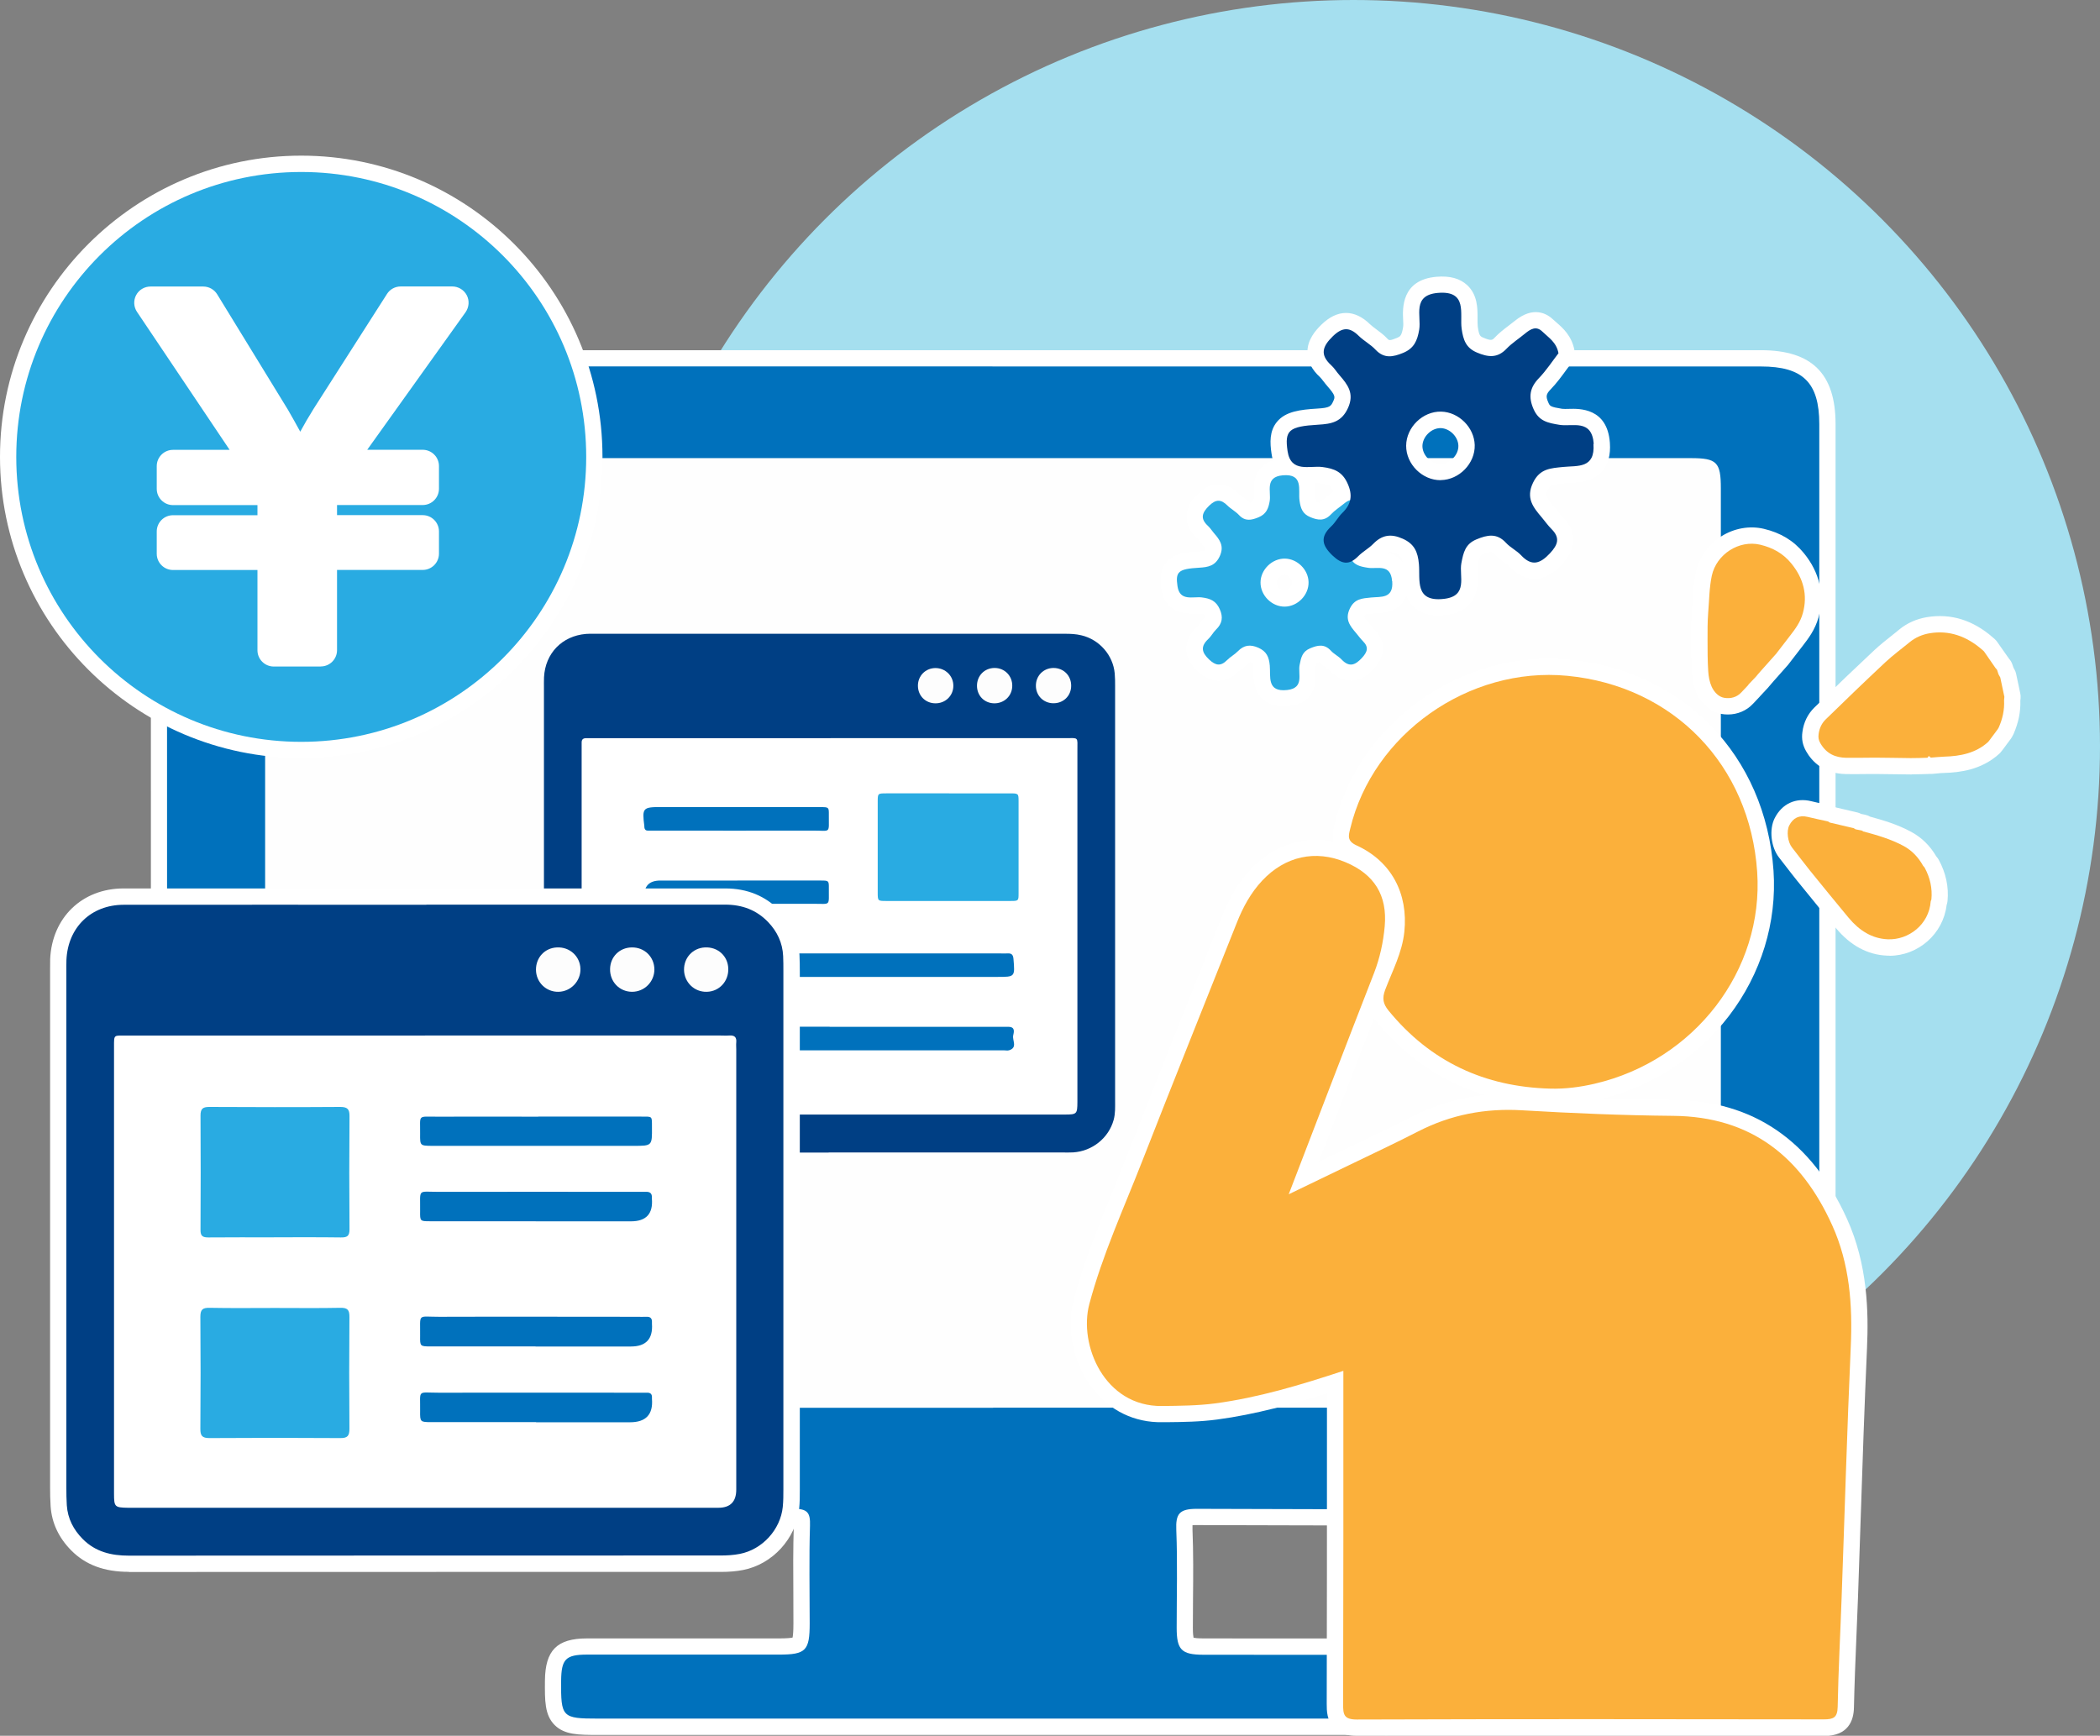 <?xml version="1.0" encoding="UTF-8"?> <svg xmlns="http://www.w3.org/2000/svg" id="_レイヤー_2" viewBox="0 0 276.27 228.39"><rect x="0" y="0" width="276.27" height="228.39" fill="#808080" stroke="none"/><defs><style>.cls-1{fill:#003f84;}.cls-1,.cls-2,.cls-3,.cls-4,.cls-5,.cls-6,.cls-7,.cls-8{stroke-width:0px;}.cls-2{fill:#fefefe;}.cls-3{fill:#0071bc;}.cls-4{fill:#a5dfef;}.cls-5{fill:#29abe2;}.cls-6{fill:#fff;}.cls-7{fill:#fdfdfd;}.cls-8{fill:#fbb03b;}</style></defs><g id="_コンテンツ"><circle class="cls-4" cx="178.06" cy="98.21" r="98.21"></circle><path class="cls-6" d="m130.58,48.22c33.7,0,67.39,0,101.09,0,5.52,0,7.67,2.12,7.67,7.58,0,45.12,0,90.23,0,135.35,0,5.23-2.19,7.44-7.37,7.44-24.84,0-49.69.04-74.53-.06-2.31,0-2.78.67-2.69,2.8.17,4.28.05,8.56.05,12.85,0,2.89.62,3.54,3.5,3.55,7.71.02,15.42,0,23.13,0,1.44,0,3.13-.17,3.5,1.64.42,2.05.94,4.25-.64,6.12-.8.95-1.98.64-3.03.64-18.99.01-37.98,0-56.97,0-15.21,0-30.41,0-45.62,0-4.73,0-4.89-.17-4.85-4.99.03-2.83.6-3.42,3.38-3.43,8.42,0,16.85,0,25.27,0,3.55,0,4.05-.51,4.05-4.11,0-4.28-.09-8.57.04-12.85.06-1.75-.35-2.23-2.18-2.23-24.99.07-49.97-.03-74.96.12-4.28.03-7.54-2.48-7.53-7.61.13-45.19.08-90.38.08-135.56,0-5.05,2.21-7.26,7.28-7.26,33.77,0,67.54,0,101.3,0Z"></path><path class="cls-6" d="m182.49,228.32c-.27,0-.51-.01-.71-.02-.17,0-.32-.01-.5-.02-15.72.01-31.45,0-47.17,0h-55.42c-2.57,0-4.42,0-5.73-1.31-1.31-1.32-1.29-3.21-1.27-5.84.04-3.99,1.58-5.54,5.52-5.55,5.01,0,10.02,0,15.03,0,3.41,0,6.83,0,10.24,0,1.06,0,1.56-.06,1.79-.11.05-.24.11-.76.11-1.86,0-1.25,0-2.51-.01-3.76-.02-2.99-.04-6.09.06-9.15,0,0,0-.01,0-.02,0,0-.02,0-.03,0-10.02.03-20.22.03-30.07.03-14.71,0-29.92,0-44.88.09-2.87.01-5.29-.89-7.03-2.63-1.74-1.74-2.66-4.2-2.65-7.13.1-34.72.09-70.01.08-104.15,0-10.47,0-20.94,0-31.41,0-6.24,3.17-9.4,9.43-9.4h126.57s75.82,0,75.82,0c6.69,0,9.81,3.09,9.81,9.72,0,45.12,0,90.23,0,135.35,0,6.45-3.11,9.58-9.51,9.58-5.31,0-10.63,0-15.94,0-19.2,0-39.06.01-58.6-.06-.24,0-.41,0-.55.02,0,.13,0,.32,0,.56.12,3.01.1,6.06.07,9.01-.01,1.31-.02,2.62-.02,3.92,0,.75.05,1.13.09,1.31.18.04.54.09,1.27.09,6.79.02,13.7.01,20.38,0h3.07c1.37-.02,4.58-.05,5.29,3.35l.03.16c.45,2.18,1.07,5.16-1.13,7.77-1.06,1.26-2.43,1.45-3.45,1.45Zm-1.21-4.33c.24,0,.49.01.74.03.22.01.54.03.71.01.75-.96.54-2.18.15-4.07l-.02-.07c-.28-.04-.76-.03-1.07-.03h-3.1c-6.68,0-13.59.02-20.39,0-4.05-.01-5.63-1.6-5.63-5.68,0-1.32,0-2.64.02-3.97.02-2.89.05-5.89-.07-8.8-.05-1.28.04-2.74,1.07-3.81,1.05-1.09,2.57-1.22,3.77-1.22,19.52.08,39.38.07,58.58.06,5.32,0,10.63,0,15.95,0,4,0,5.23-1.24,5.23-5.29,0-45.12,0-90.23,0-135.35,0-4.27-1.19-5.43-5.52-5.43h-124.47s-77.93,0-77.93,0c-3.89,0-5.14,1.24-5.14,5.12,0,10.47,0,20.94,0,31.41,0,34.14.02,69.44-.08,104.16,0,1.79.46,3.16,1.39,4.09,1.15,1.15,2.81,1.4,3.98,1.38,14.97-.09,30.19-.09,44.91-.09,9.85,0,20.04,0,30.06-.03,1.06,0,2.38.12,3.33,1.1.94.97,1.03,2.23.99,3.34-.09,2.98-.08,6.04-.06,8.99,0,1.26.02,2.53.01,3.79,0,4.79-1.45,6.25-6.19,6.25-3.41,0-6.83,0-10.24,0-5.01,0-10.02,0-15.03,0-.63,0-.97.04-1.16.07-.04.19-.08.56-.09,1.23,0,.83-.02,2.14.08,2.72.58.1,1.88.1,2.62.1h55.42c15.72,0,31.44,0,47.17,0h0Z"></path><path class="cls-3" d="m130.58,48.22c33.7,0,67.39,0,101.09,0,5.52,0,7.67,2.12,7.67,7.58,0,45.12,0,90.23,0,135.35,0,5.23-2.19,7.44-7.37,7.44-24.84,0-49.69.04-74.53-.06-2.31,0-2.78.67-2.69,2.8.17,4.28.05,8.56.05,12.85,0,2.89.62,3.54,3.5,3.55,7.71.02,15.42,0,23.13,0,1.44,0,3.13-.17,3.5,1.64.42,2.05.94,4.25-.64,6.12-.8.95-1.98.64-3.03.64-18.99.01-37.98,0-56.97,0-15.21,0-30.41,0-45.62,0-4.73,0-4.89-.17-4.85-4.99.03-2.83.6-3.42,3.38-3.43,8.42,0,16.85,0,25.27,0,3.55,0,4.05-.51,4.05-4.11,0-4.28-.09-8.57.04-12.85.06-1.75-.35-2.23-2.18-2.23-24.99.07-49.97-.03-74.96.12-4.28.03-7.54-2.48-7.53-7.61.13-45.19.08-90.38.08-135.56,0-5.05,2.21-7.26,7.28-7.26,33.77,0,67.54,0,101.3,0Z"></path><path class="cls-2" d="m130.65,185.23c-30.62,0-61.25,0-91.87,0-3.52,0-3.9-.39-3.9-3.94,0-39.05,0-78.09,0-117.14,0-3.35.5-3.87,3.81-3.87,61.25,0,122.5,0,183.75,0,3.43,0,3.95.53,3.95,3.97,0,39.05,0,78.09,0,117.14,0,3.31-.52,3.83-3.85,3.83-30.62,0-61.25,0-91.87,0Z"></path><path class="cls-1" d="m109.02,151.65c-10.39,0-20.78,0-31.16,0-1.59,0-3.02-.37-4.23-1.41-1.17-1-1.89-2.25-2.01-3.81-.05-.62-.06-1.24-.06-1.86,0-18.01,0-36.02,0-54.03,0-.48-.01-.95.01-1.43.16-3.15,2.37-5.43,5.51-5.7.33-.03.67-.02,1-.02,20.68,0,41.36,0,62.04,0,.72,0,1.43.03,2.13.2,2.37.55,4.19,2.61,4.4,5.03.05.57.05,1.14.05,1.71,0,18.15,0,36.31,0,54.46,0,.86.04,1.72-.19,2.56-.65,2.38-2.81,4.12-5.32,4.28-.47.03-.95.01-1.43.01-10.25,0-20.49,0-30.74,0Z"></path><path class="cls-6" d="m109.29,97.12c10.29,0,20.58,0,30.87,0,1.79,0,1.58-.2,1.58,1.61,0,15.29,0,30.58,0,45.87,0,.14,0,.29,0,.43-.01,1.53-.08,1.62-1.62,1.62-20.67,0-41.35,0-62.02,0-1.51,0-1.58-.08-1.58-1.65,0-15.53,0-31.06,0-46.58,0-.24,0-.48,0-.71-.01-.42.2-.59.61-.58.38.01.76,0,1.14,0,10.34,0,20.67,0,31.01,0Z"></path><path class="cls-7" d="m123.06,87.9c1.32,0,2.37,1.04,2.36,2.34,0,1.31-1.06,2.33-2.39,2.3-1.28-.02-2.24-.98-2.27-2.26-.03-1.33.98-2.37,2.3-2.38Z"></path><path class="cls-7" d="m140.92,90.25c-.01,1.33-1.05,2.32-2.39,2.28-1.27-.03-2.24-1.01-2.25-2.28-.02-1.33,1-2.36,2.32-2.36,1.33,0,2.34,1.02,2.32,2.36Z"></path><path class="cls-7" d="m133.17,90.26c-.02,1.32-1.07,2.31-2.4,2.28-1.28-.03-2.23-1-2.24-2.29-.01-1.34.99-2.36,2.32-2.36,1.32,0,2.34,1.04,2.32,2.36Z"></path><path class="cls-5" d="m124.87,104.39c2.66,0,5.33,0,7.99,0,1.12,0,1.14.02,1.14,1.04,0,4.04,0,8.09,0,12.13,0,.97-.02.99-1.04.99-5.47,0-10.94,0-16.41,0-1.06,0-1.08-.02-1.08-1.1,0-4,0-7.99,0-11.99,0-1.06.02-1.07,1.12-1.07,2.76,0,5.52,0,8.28,0Z"></path><path class="cls-3" d="m108.98,125.45c7.52,0,15.05,0,22.57,0,.33,0,.67.02,1,0,.54-.04.74.19.78.73.2,2.36.21,2.36-2.12,2.36-14.95,0-29.9,0-44.85,0q-1.61,0-1.61-1.55c0-1.74-.12-1.54,1.52-1.54,7.57,0,15.14,0,22.71,0Z"></path><path class="cls-3" d="m109.14,135.11c7.53,0,15.05,0,22.58,0,.33,0,.67,0,1,0,.89.03.65.75.57,1.15-.12.65.6,1.57-.52,1.93-.22.07-.47.01-.71.01-15.39,0-30.77,0-46.16,0-1.18,0-1.15.1-1.15-1.18-.01-1.93-.02-1.93,1.96-1.93,7.48,0,14.96,0,22.44,0Z"></path><path class="cls-3" d="m96.98,106.2c3.67,0,7.34,0,11.01,0,1.03,0,1.06.02,1.05.99-.02,2.57.32,2.09-2.1,2.1-6.86.02-13.72,0-20.58,0-.38,0-.76,0-1.14,0-.29,0-.42-.17-.45-.44,0-.05,0-.1,0-.14-.31-2.41-.21-2.52,2.22-2.52,3.34,0,6.67,0,10.01,0Z"></path><path class="cls-3" d="m97,115.86c3.66,0,7.32,0,10.99,0,1.03,0,1.06.02,1.05,1-.02,2.43.3,2.05-2,2.06-6.9.02-13.79,0-20.69,0-.38,0-.76,0-1.14-.01-.28,0-.43-.15-.44-.43,0-.14,0-.29-.01-.43q-.09-2.19,2.11-2.19c3.38,0,6.75,0,10.13,0Z"></path><path class="cls-6" d="m56.1,119.03c13.1,0,26.2,0,39.3,0,2.21,0,4.11.69,5.64,2.28,1.2,1.25,1.91,2.74,1.99,4.49.03.66.03,1.31.03,1.97,0,22.73,0,45.45,0,68.18,0,.78,0,1.56-.08,2.33-.31,3-2.7,5.61-5.66,6.18-.82.16-1.66.21-2.5.21-25.96.01-51.92,0-77.87.02-2.3,0-4.38-.49-6.06-2.18-1.22-1.23-1.98-2.69-2.1-4.44-.05-.77-.06-1.55-.06-2.33,0-22.61,0-45.21,0-67.82,0-.54-.01-1.08.01-1.61.19-4.28,3.23-7.25,7.52-7.26,13.28-.02,26.56,0,39.83,0Z"></path><path class="cls-6" d="m16.94,206.82c-3.22,0-5.69-.92-7.57-2.82-1.65-1.67-2.56-3.62-2.71-5.8-.06-.88-.07-1.74-.07-2.47,0-22.61,0-45.21,0-67.82v-.39c0-.42,0-.86.01-1.32.24-5.47,4.21-9.3,9.66-9.3,9.58-.01,19.15-.01,28.73,0h21.15c9.75,0,19.5,0,29.26,0h.02c2.88,0,5.29.99,7.17,2.94,1.61,1.68,2.48,3.65,2.59,5.88.03.71.04,1.41.04,2.07,0,22.73,0,45.45,0,68.18v.13c0,.78,0,1.58-.09,2.42-.41,3.93-3.52,7.32-7.39,8.06-.87.17-1.82.25-2.9.25-11.79,0-23.57,0-35.36,0-14.17,0-28.34,0-42.51.01h0Zm16.94-85.65c-5.87,0-11.74,0-17.61,0-3.13,0-5.24,2.05-5.38,5.21-.02.35-.01.72-.01,1.11v.41c0,22.61,0,45.21,0,67.82,0,.66,0,1.44.06,2.19.08,1.14.56,2.15,1.48,3.07,1.07,1.08,2.43,1.55,4.53,1.55h0c14.17,0,28.34,0,42.52-.01,11.79,0,23.57,0,35.36,0,.81,0,1.49-.06,2.1-.17,2.03-.39,3.72-2.23,3.93-4.3.06-.62.06-1.28.06-1.98v-.13c0-22.73,0-45.45,0-68.18,0-.61,0-1.25-.03-1.87-.05-1.17-.51-2.18-1.39-3.1-1.07-1.11-2.37-1.63-4.08-1.63h-.01c-9.75.01-19.51.01-29.26.01h-10.04s-11.11,0-11.11,0c-3.7,0-7.41,0-11.11,0Z"></path><path class="cls-6" d="m55.91,136.25c12.92,0,25.83,0,38.75,0,.42,0,.84.03,1.26,0,.68-.05,1.01.19.94.91-.03.3,0,.6,0,.9,0,19.31,0,38.62,0,57.94q0,2.39-2.36,2.39c-25.71,0-51.43,0-77.14,0-.18,0-.36,0-.54,0-1.72-.03-1.82-.11-1.82-1.85,0-19.61,0-39.22,0-58.83,0-1.63-.05-1.45,1.64-1.45,13.1,0,26.19,0,39.29,0Z"></path><path class="cls-6" d="m17.03,200.52c-.09,0-.17,0-.26,0-2.9-.05-3.93-1.09-3.93-3.99,0-13.52,0-27.05,0-40.58v-18.4c0-.94,0-1.91.79-2.7.79-.78,1.72-.77,2.55-.76.13,0,.28,0,.44,0h0c10.19,0,20.37,0,30.56,0h47.48c.15,0,.29,0,.44,0,.24,0,.47,0,.64,0,1.28-.1,2.05.39,2.47.83.42.43.89,1.2.76,2.44,0,.06,0,.21,0,.33,0,.11,0,.23,0,.34v57.94c0,1.55,0,2.67-.92,3.6-.93.94-2.1.94-3.59.94H17.19c-.05,0-.11,0-.16,0Zm.09-62.13v17.56c0,13.43,0,26.85,0,40.28.02,0,.03,0,.05,0h.17s77.14,0,77.14,0c.07,0,.14,0,.22,0v-57.84s-.03,0-.04,0h-47.48c-10.02,0-20.04,0-30.06,0Z"></path><path class="cls-6" d="m86.09,127.55c0,1.64-1.32,2.96-2.96,2.95-1.65-.02-2.91-1.34-2.87-3.01.03-1.6,1.25-2.81,2.85-2.83,1.67-.03,2.97,1.24,2.98,2.9Z"></path><path class="cls-6" d="m83.17,132.64s-.04,0-.06,0c-1.36-.02-2.63-.56-3.57-1.52-.95-.98-1.45-2.28-1.43-3.68.05-2.77,2.19-4.89,4.96-4.93.03,0,.06,0,.09,0,1.36,0,2.62.51,3.57,1.44.96.94,1.49,2.22,1.5,3.6h0c0,1.38-.53,2.66-1.5,3.63-.95.95-2.22,1.47-3.56,1.47Zm0-5.85s-.01,0-.02,0c-.45,0-.73.29-.74.73,0,.31.12.5.22.61.09.1.26.21.54.22.25,0,.45-.12.56-.22.09-.09.23-.28.23-.57h0c0-.23-.07-.42-.21-.56-.14-.14-.34-.21-.57-.21Z"></path><path class="cls-6" d="m92.99,130.5c-1.64.05-2.98-1.25-3-2.89-.02-1.6,1.16-2.87,2.74-2.95,1.69-.09,3.03,1.12,3.08,2.78.06,1.67-1.18,3.02-2.82,3.06Z"></path><path class="cls-6" d="m92.9,132.64c-1.31,0-2.55-.5-3.5-1.41-.99-.95-1.54-2.23-1.56-3.6-.03-2.73,2.07-4.98,4.78-5.12,1.4-.07,2.73.39,3.73,1.31.99.91,1.56,2.16,1.61,3.53.05,1.39-.44,2.7-1.37,3.7-.92.98-2.17,1.54-3.53,1.58h0c-.05,0-.1,0-.15,0Zm0-5.85s-.04,0-.06,0c-.44.02-.72.33-.71.79,0,.29.15.48.24.56.11.1.3.23.56.21h0c.27,0,.44-.13.53-.23.1-.11.22-.31.21-.62,0-.22-.08-.4-.22-.52-.14-.13-.33-.19-.55-.19Z"></path><path class="cls-6" d="m73.49,130.5c-1.65.04-2.97-1.26-2.98-2.91,0-1.61,1.16-2.86,2.76-2.93,1.67-.08,3.03,1.15,3.09,2.79.06,1.62-1.25,3.01-2.87,3.05Z"></path><path class="cls-6" d="m73.42,132.64c-1.33,0-2.57-.5-3.52-1.42-.98-.95-1.52-2.24-1.53-3.62-.01-2.77,2.05-4.95,4.8-5.08,1.4-.07,2.72.41,3.72,1.33.99.91,1.56,2.16,1.61,3.52.05,1.36-.44,2.66-1.39,3.66-.94,1-2.21,1.57-3.57,1.6-.04,0-.08,0-.13,0Zm0-5.84s-.03,0-.05,0c-.45.02-.72.31-.72.78,0,.28.13.47.23.57.1.1.3.22.56.21h0c.28,0,.47-.16.55-.26.09-.09.23-.29.22-.57,0-.27-.13-.43-.23-.53-.1-.1-.29-.21-.57-.21Z"></path><path class="cls-6" d="m36.17,172.1c2.87,0,5.74.04,8.6-.02.94-.02,1.21.27,1.2,1.2-.04,4.9-.04,9.8,0,14.7,0,.92-.22,1.25-1.2,1.24-5.74-.04-11.47-.04-17.21,0-.98,0-1.21-.32-1.2-1.24.04-4.9.04-9.8,0-14.7,0-.93.25-1.22,1.2-1.2,2.87.06,5.74.02,8.6.02Z"></path><path class="cls-6" d="m27.5,191.36c-.46,0-1.56-.05-2.4-.88-.89-.89-.88-2.08-.88-2.52.04-4.91.04-9.85,0-14.66,0-.7.08-1.71.89-2.51.9-.89,2.11-.86,2.5-.85,2.04.04,4.12.03,6.14.03,1.62,0,3.23,0,4.85,0,2.02,0,4.1.02,6.13-.03.4,0,1.6-.03,2.5.85.81.8.89,1.81.89,2.5-.04,4.81-.04,9.75,0,14.66,0,.45.01,1.63-.88,2.52-.89.89-2.08.88-2.48.88-5.69-.04-11.46-.04-17.18,0-.03,0-.05,0-.08,0Zm1.02-17.12c.03,4.22.03,8.53,0,12.83,5.1-.03,10.24-.03,15.31,0-.03-4.3-.03-8.61,0-12.83-1.76.02-3.53.02-5.25.01-1.6,0-3.21,0-4.82,0-1.72,0-3.48.01-5.25-.01Z"></path><path class="cls-6" d="m36.04,162.81c-2.87,0-5.74-.02-8.61.01-.73,0-1.06-.15-1.05-.98.03-5.02.03-10.05,0-15.07,0-.86.28-1.12,1.14-1.12,5.74.03,11.49.04,17.23,0,.94,0,1.24.27,1.23,1.21-.04,4.96-.04,9.93,0,14.89,0,.92-.33,1.08-1.15,1.07-2.93-.04-5.86-.02-8.79-.02Z"></path><path class="cls-6" d="m44.94,164.97c-.05,0-.1,0-.14,0-2.11-.03-4.26-.02-6.35-.02-.81,0-1.61,0-2.42,0h-2.32c-2.06,0-4.19-.01-6.27.01-.41,0-1.52.02-2.38-.83-.57-.56-.85-1.34-.84-2.3.03-4.82.03-9.74,0-15.05,0-.38,0-1.53.87-2.4.88-.88,2.05-.87,2.43-.87,6.15.04,11.78.04,17.2,0,.4,0,1.61-.01,2.51.88.89.89.88,2.09.88,2.49-.04,5.25-.04,10.11,0,14.86,0,.38.01,1.52-.86,2.38-.79.78-1.81.84-2.32.84Zm-4.09-4.31c.99,0,1.98,0,2.98.01-.03-4.13-.03-8.36,0-12.87-4.85.03-9.88.03-15.31,0,.02,4.5.02,8.73,0,12.87,1.75-.01,3.5,0,5.21,0h2.31c.8,0,1.61,0,2.41,0,.79,0,1.6,0,2.41,0Z"></path><path class="cls-6" d="m70.45,177.16c-4.6,0-9.2,0-13.8,0-1.37,0-1.4-.02-1.38-1.35.04-3.08-.43-2.54,2.52-2.55,8.66-.03,17.32,0,25.99,0,.42,0,.84.02,1.25,0,.53-.03.77.21.74.74,0,.06,0,.12,0,.18q.21,2.99-2.77,2.99c-4.18,0-8.36,0-12.54,0Z"></path><path class="cls-6" d="m62.82,179.3c-2.06,0-4.12,0-6.17,0-.95,0-1.93,0-2.74-.82-.81-.82-.79-1.81-.78-2.69,0-.41,0-.75,0-1.03-.01-1.07-.03-2.07.81-2.9.83-.82,1.83-.79,2.8-.76.28,0,.64.02,1.05.02,6.25-.02,12.59-.02,18.73-.01h7.26c.15,0,.29,0,.44,0,.24,0,.47,0,.71,0,1.12-.06,1.82.4,2.21.8.38.39.82,1.07.77,2.14.13,1.89.21,3.15-.77,4.2-.98,1.05-2.24,1.05-4.14,1.05h-12.54s-3.82,0-3.82,0c-1.27,0-2.54,0-3.81,0Zm20.8-5.44s0,0,0,0c0,0,0,0,0,0Z"></path><path class="cls-6" d="m70.52,187.12c-4.59,0-9.19,0-13.78,0-1.45,0-1.49-.02-1.47-1.46.04-2.88-.45-2.41,2.46-2.41,8.71-.02,17.43,0,26.14,0,.42,0,.84.01,1.25,0,.44-.01.67.18.65.63,0,.06,0,.12,0,.18q.25,3.08-2.89,3.08c-4.12,0-8.24,0-12.35,0Z"></path><path class="cls-6" d="m62.82,189.27c-2.03,0-4.06,0-6.08,0-.98,0-1.99,0-2.81-.83-.82-.83-.81-1.88-.79-2.8,0-.4,0-.72,0-1-.02-.97-.03-1.97.79-2.78.82-.82,1.83-.79,2.8-.76.27,0,.61.01,1.01.01,6.3-.02,12.7-.01,18.89-.01h7.7c.25,0,.5.01.76,0,1.05-.02,1.72.42,2.09.8.51.52.78,1.24.75,2.03.16,1.92.25,3.19-.73,4.26-1,1.08-2.31,1.08-4.3,1.08h-16.21c-1.28,0-2.57,0-3.85,0Zm20.8-5.49s0,0,0,0c0,0,0,0,0,0Z"></path><path class="cls-6" d="m70.48,160.69c-4.65,0-9.31,0-13.96,0-1.24,0-1.27-.03-1.25-1.29.04-3.07-.43-2.57,2.49-2.58,8.65-.02,17.3,0,25.96,0,.42,0,.84.01,1.25,0,.5-.02.8.16.79.7,0,.06,0,.12,0,.18q.26,3-2.75,3c-4.18,0-8.35,0-12.53,0Z"></path><path class="cls-6" d="m62.91,162.84c-2.13,0-4.26,0-6.4,0-.81,0-1.82,0-2.62-.81-.8-.81-.79-1.83-.78-2.64,0-.41,0-.75,0-1.03-.01-1.07-.03-2.09.81-2.91.83-.82,1.85-.8,2.84-.77.27,0,.61.01.99.01,6.24-.02,12.59-.01,18.73-.01h7.23c.15,0,.29,0,.44,0,.25,0,.49,0,.74,0,1.11-.04,1.82.41,2.21.8.38.37.82,1.04.79,2.08.16,1.9.26,3.16-.71,4.22-.98,1.07-2.25,1.07-4.18,1.07h-16.32c-1.26,0-2.53,0-3.79,0Zm24.99-5.34s0,.01,0,.02c0,0,0-.01,0-.02Zm-4.28-.04h0s0,0,0,0Z"></path><path class="cls-6" d="m70.81,146.92c4.48,0,8.96,0,13.45,0,1.62,0,1.5-.13,1.51,1.39.02,2.46.03,2.46-2.42,2.46-8.61,0-17.21,0-25.82,0-.24,0-.48,0-.72,0-1.53-.02-1.56-.02-1.54-1.58.03-2.6-.4-2.25,2.27-2.26,4.42-.02,8.85,0,13.27,0Z"></path><path class="cls-6" d="m57.07,152.91c-.1,0-.19,0-.29,0-2.73-.03-3.69-1.02-3.66-3.75,0-.34,0-.62,0-.87-.01-.94-.03-1.92.78-2.73.82-.82,1.79-.8,2.83-.79.23,0,.49,0,.8,0,3.11-.01,6.23-.01,9.35,0h3.93s13.79,0,13.79,0c.82,0,1.76-.01,2.53.75.77.76.77,1.67.78,2.47v.28c.02,1.6.03,2.74-.9,3.68-.93.94-2.08.94-3.66.94h-26.04c-.08,0-.16,0-.23,0Z"></path><circle class="cls-6" cx="39.63" cy="60.11" r="37.49"></circle><path class="cls-6" d="m39.63,99.74C17.78,99.74,0,81.96,0,60.11S17.78,20.48,39.63,20.48s39.63,17.78,39.63,39.63-17.78,39.63-39.63,39.63Zm0-74.98c-19.49,0-35.35,15.86-35.35,35.35s15.86,35.35,35.35,35.35,35.35-15.86,35.35-35.35-15.86-35.35-35.35-35.35Z"></path><path class="cls-6" d="m176.71,180.38c-5.68,1.87-11.17,3.52-16.87,4.28-2.31.3-4.63.31-6.96.34-7.59.1-11-8.05-9.57-13.42,1.73-6.49,4.52-12.56,6.95-18.78,4.09-10.48,8.3-20.92,12.45-31.38.81-2.05,1.84-3.95,3.36-5.57,3-3.19,6.99-4.07,10.95-2.4,3.79,1.59,5.51,4.36,5.15,8.43-.19,2.1-.63,4.14-1.4,6.14-3.72,9.53-7.37,19.09-11.23,29.12,2.91-1.41,5.46-2.63,8-3.86,3.01-1.46,6.04-2.87,9.01-4.4,4.32-2.22,8.84-3.08,13.7-2.79,6.61.39,13.24.67,19.86.73,10.29.09,16.87,5.42,20.93,14.4,2.3,5.08,2.69,10.48,2.44,16.01-.49,10.98-.8,21.97-1.2,32.96-.17,4.8-.43,9.6-.52,14.4-.03,1.41-.56,1.64-1.82,1.64-20.48-.03-40.96-.05-61.45.02-1.71,0-1.8-.68-1.79-2.04.04-14.5.03-29.01.03-43.83Z"></path><path class="cls-6" d="m178.46,228.39c-.83,0-2.03-.11-2.93-1.01-.99-.99-.99-2.31-.99-3.18.03-11.35.03-22.45.03-34.21v-6.67c-4.45,1.41-9.4,2.79-14.45,3.46-2.25.3-4.5.33-6.67.35h-.54c-3.64.07-6.9-1.51-9.15-4.4-2.55-3.28-3.54-7.87-2.51-11.7,1.33-4.96,3.26-9.7,5.13-14.29.63-1.54,1.28-3.14,1.9-4.71,2.63-6.72,5.34-13.54,7.97-20.12,1.5-3.76,3-7.51,4.48-11.27,1.04-2.61,2.24-4.6,3.79-6.24,3.6-3.83,8.58-4.91,13.34-2.91,4.66,1.96,6.89,5.63,6.45,10.6-.21,2.41-.72,4.61-1.54,6.73-2.73,6.98-5.37,13.88-8.18,21.18-.37.96-.74,1.92-1.11,2.89,1.06-.51,2.09-1.01,3.13-1.51.85-.41,1.71-.82,2.56-1.23,2.11-1.01,4.3-2.06,6.4-3.14,4.57-2.36,9.41-3.34,14.81-3.02,7.33.44,13.79.67,19.75.73,10.51.09,18.2,5.36,22.86,15.66,2.73,6.03,2.84,12.25,2.63,16.99-.33,7.44-.59,15.01-.83,22.34-.12,3.53-.24,7.07-.36,10.6-.06,1.64-.13,3.28-.2,4.92-.13,3.1-.26,6.31-.33,9.45-.03,1.71-.75,3.74-3.95,3.74h-.01c-18.05-.03-39.47-.05-61.44.02h-.03Zm.39-3.56h0,0Zm-2.14-46.6c.45,0,.89.14,1.26.41.56.4.89,1.05.89,1.74v9.61c0,11.72,0,22.79-.02,34.11,21.73-.07,42.89-.05,60.78-.02.07-3.04.19-6.11.32-9.08.07-1.63.14-3.26.2-4.89.13-3.53.25-7.06.36-10.59.25-7.34.5-14.92.83-22.39.28-6.33-.41-10.97-2.25-15.03-3.97-8.76-10.18-13.06-19-13.14-6.04-.05-12.57-.29-19.97-.73-4.6-.28-8.72.56-12.59,2.55-2.16,1.11-4.37,2.17-6.51,3.2-.85.41-1.7.81-2.54,1.22-1.75.85-3.51,1.7-5.39,2.6l-2.62,1.26c-.79.38-1.74.24-2.38-.35-.65-.6-.86-1.52-.55-2.35,1.03-2.67,2.04-5.31,3.05-7.93,2.8-7.3,5.45-14.2,8.18-21.2.67-1.73,1.09-3.54,1.27-5.55.27-3.1-.91-5.04-3.84-6.27-3.13-1.32-6.17-.64-8.55,1.9-1.17,1.24-2.09,2.79-2.92,4.89-1.49,3.76-2.99,7.52-4.49,11.28-2.62,6.58-5.34,13.39-7.96,20.1-.63,1.6-1.28,3.21-1.92,4.77-1.82,4.47-3.7,9.08-4.96,13.78-.67,2.5.05,5.78,1.76,7.96,1,1.28,2.8,2.78,5.71,2.76h.54c2.14-.03,4.16-.06,6.17-.33,5.21-.69,10.17-2.11,16.49-4.19.22-.07.44-.11.67-.11Z"></path><path class="cls-6" d="m203.95,143.24c-8.62-.23-15.76-3.53-21.27-10.26-.73-.9-.87-1.62-.45-2.74.95-2.5,2.24-4.9,2.52-7.63.53-5.02-1.7-9.28-6.28-11.37-1.29-.59-1.06-1.29-.84-2.2,2.98-12.47,15.61-21.36,28.56-20.12,13.96,1.34,24.03,11.74,24.98,25.8.88,12.93-8.22,24.81-21.37,27.87-1.92.45-3.87.7-5.86.65Z"></path><path class="cls-6" d="m204.48,145.39c-.2,0-.39,0-.59,0h0c-9.38-.25-17.07-3.97-22.87-11.04-1.23-1.5-1.48-3.04-.8-4.86.25-.67.53-1.32.79-1.96.73-1.75,1.42-3.41,1.61-5.14.44-4.18-1.4-7.53-5.04-9.2-2.84-1.3-2.25-3.74-2.06-4.54l.03-.11c3.24-13.55,16.79-23.1,30.85-21.75,15.07,1.45,25.88,12.62,26.92,27.79.46,6.77-1.62,13.55-5.86,19.09-4.23,5.51-10.32,9.43-17.16,11.02-2.05.48-3.96.71-5.81.71Zm-.47-4.29c1.68.04,3.42-.15,5.32-.59,12.04-2.8,20.52-13.83,19.71-25.64-.88-13-10.15-22.57-23.05-23.81-11.96-1.15-23.47,6.93-26.25,18.41,5.1,2.51,7.77,7.48,7.15,13.37-.25,2.35-1.09,4.38-1.91,6.34-.26.63-.51,1.22-.74,1.82-.07.19-.09.3-.1.34.02.04.07.13.2.29,5.04,6.15,11.48,9.25,19.67,9.47h0Z"></path><path class="cls-6" d="m253.58,99.7c-.74.02-1.48.06-2.22.05-1.56-.01-3.12-.06-4.68-.06-1.27,0-2.53.04-3.8.02-1.37-.03-2.58-.49-3.4-1.92-.23-.4-.29-.74-.23-1.19.1-.8.43-1.45.93-1.94,2.6-2.54,5.22-5.06,7.87-7.54,1.01-.94,2.12-1.75,3.19-2.63.77-.63,1.67-1.01,2.64-1.17,2.49-.41,4.8.34,6.91,2.19.07.07.14.13.22.2.51.73,1.01,1.47,1.52,2.2.06.07.13.14.19.21.07.2.13.41.2.61.08.14.15.27.23.41.18.85.36,1.7.54,2.55-.01.15-.03.3-.04.44.07,1.29-.21,2.47-.69,3.57-.04.08-.09.15-.13.23-.37.5-.74.99-1.11,1.49-.05.07-.11.13-.16.2-1.61,1.47-3.63,1.88-5.79,1.94-.59.02-1.18.09-1.77.13-.16-.22-.31-.27-.41,0Z"></path><path class="cls-6" d="m251.49,101.9s-.1,0-.15,0c-.77,0-1.54-.02-2.31-.03-.79-.01-1.58-.03-2.36-.03-.54,0-1.07,0-1.61.01-.72.01-1.47.02-2.23,0-2.93-.06-4.46-1.66-5.22-3-.46-.81-.62-1.61-.49-2.53.16-1.26.7-2.36,1.55-3.2,2.93-2.86,5.51-5.33,7.91-7.57.74-.69,1.5-1.29,2.24-1.88.35-.28.7-.55,1.04-.84,1.04-.85,2.27-1.4,3.66-1.63,3.14-.51,6.05.39,8.67,2.69l.24.21c.12.11.24.24.33.38l1.54,2.19c.2.22.36.49.45.78l.14.41.13.23c.1.18.18.38.22.59l.54,2.55c.05.22.06.44.04.66l-.03.29c.05,1.46-.24,2.89-.88,4.37-.03.07-.06.14-.1.2l-.12.22c-.05.08-.1.16-.15.24l-1.11,1.49s-.03.04-.05.06l-.16.2c-.07.09-.14.17-.23.24-2.33,2.12-5.21,2.44-7.17,2.5-.34,0-.7.04-1.08.08-.19.02-.39.03-.58.05-.11,0-.22,0-.32,0-.06,0-.13.01-.19.01-.22,0-.45.01-.67.02-.48.02-.96.03-1.47.03Zm4.1-1.47s0,0,0,0c0,0,0,0,0,0Zm-2.01-.73h0,0Zm-7.16-2.16c.09,0,.18,0,.27,0,.8,0,1.61.02,2.41.03.76.01,1.51.03,2.27.03.46,0,.92-.01,1.42-.03.2-.1.42-.16.64-.19.22-.03.63-.05,1.08.11.38-.03.77-.07,1.18-.08,2.02-.06,3.31-.44,4.3-1.28l.02-.02,1.01-1.35c.37-.89.52-1.69.48-2.51,0-.11,0-.22,0-.33v-.11s-.43-1.97-.43-1.97l-.04-.07c-.07-.12-.12-.24-.16-.37l-.06-.19s-.04-.05-.05-.08l-1.41-2.02c-1.61-1.42-3.29-1.97-5.13-1.67-.63.1-1.18.34-1.62.71-.37.3-.74.6-1.11.89-.7.56-1.37,1.08-1.98,1.65-2.37,2.21-4.94,4.67-7.84,7.5-.15.14-.24.34-.29.61.3.49.65.75,1.54.77.68.01,1.36,0,2.08,0,.47,0,.95-.01,1.42-.01Z"></path><path class="cls-6" d="m233.63,86.06c-.59.67-1.18,1.33-1.78,2-.06.07-.13.14-.19.21-.15.17-.3.35-.45.52-.05.07-.1.14-.16.2-.33.34-.65.69-.98,1.03-.05.07-.1.13-.15.2-.28.3-.57.6-.85.9-.59.63-1.4.84-2.23.7-.74-.12-1.34-.76-1.66-1.47-.28-.63-.41-1.35-.45-2.02-.09-1.37-.09-2.75-.09-4.11,0-1.18-.01-2.37.08-3.54.14-1.65.14-3.32.48-4.93.62-2.85,3.6-4.73,6.36-4.08,1.64.39,3.02,1.14,4.1,2.47,1.61,1.96,2.17,4.17,1.52,6.53-.32,1.18-.99,2.08-1.68,2.97-.57.74-1.14,1.48-1.71,2.22-.05.07-.1.14-.16.21Z"></path><path class="cls-6" d="m227.31,94.01c-.27,0-.55-.02-.83-.07-1.39-.23-2.61-1.25-3.27-2.72-.36-.8-.57-1.73-.63-2.76-.09-1.44-.09-2.87-.1-4.24v-.26c0-1.13,0-2.29.09-3.46.04-.44.06-.89.09-1.33.07-1.25.15-2.55.44-3.87.42-1.92,1.64-3.64,3.35-4.73,1.69-1.07,3.73-1.43,5.59-.99,2.21.52,3.93,1.56,5.27,3.2,2.08,2.54,2.75,5.46,1.93,8.45-.45,1.64-1.38,2.84-2.06,3.72l-1.85,2.4s-.07.1-.11.14l-1.77,2s-.03.03-.04.04l-.67.78c-.05.06-.09.11-.14.17l-.99,1.06c-.04.06-.09.11-.14.16l-.85.9c-.86.92-2.04,1.41-3.31,1.41Zm-.02-4.28c.14,0,.18-.04.21-.07l.87-.94c.05-.06.09-.12.14-.17l.99-1.07s.05-.06.07-.09l.45-.52s.04-.04.05-.06l.18-.19,1.8-2.05,1.73-2.25c.64-.83,1.11-1.47,1.31-2.23.45-1.64.08-3.14-1.12-4.6-.73-.89-1.66-1.44-2.93-1.74-.75-.18-1.6-.02-2.33.44-.75.47-1.28,1.21-1.45,2.01-.22,1-.28,2.07-.35,3.22-.03.48-.06.96-.1,1.43-.08.99-.08,2.02-.08,3.1v.26c0,1.37,0,2.67.09,3.98.03.51.13.97.27,1.29.05.11.11.2.16.24Zm6.34-3.67h0,0Z"></path><path class="cls-6" d="m245.18,109.41c1.79.49,3.57.99,5.27,1.91,1.11.61,1.92,1.48,2.55,2.6.06.07.13.14.19.22.73,1.35,1.04,2.74.9,4.2-.03.08-.06.17-.09.25-.22,3.07-2.93,5.12-5.66,5-2.06-.09-3.73-1.14-5.14-2.83-1.71-2.06-3.41-4.14-5.1-6.23-.8-.99-1.56-2.02-2.35-3.02-.56-.71-.75-2.15-.36-2.9.51-1.01,1.33-1.38,2.4-1.13.89.22,1.79.4,2.69.6.08.05.16.1.24.15,1.05.25,2.1.49,3.15.74l.24.15c.27.05.55.1.82.16.08.05.16.1.24.15Z"></path><path class="cls-6" d="m248.58,125.74c-.11,0-.22,0-.34,0-2.55-.11-4.8-1.33-6.69-3.6-1.51-1.82-3.14-3.8-5.12-6.25-.5-.61-.97-1.24-1.44-1.84-.31-.4-.62-.81-.93-1.2-1.08-1.37-1.34-3.7-.59-5.19.96-1.9,2.76-2.74,4.81-2.24.61.15,1.21.28,1.82.41l.82.18c.21.05.41.12.6.23l2.82.66c.18.04.36.11.52.2l.46.09c.24.05.48.13.69.26,1.7.47,3.6,1.01,5.45,2.02,1.36.74,2.43,1.79,3.27,3.21l.04.05c.11.13.21.26.29.41.94,1.73,1.33,3.56,1.15,5.42-.02.18-.06.36-.12.53-.44,3.77-3.72,6.67-7.53,6.67Zm-11.25-16.17c0,.2.05.51.13.64.3.39.62.8.94,1.22.47.61.91,1.19,1.37,1.76,1.97,2.43,3.58,4.41,5.08,6.21,1.12,1.35,2.26,2,3.59,2.06,1.53.08,3.29-1.06,3.43-3.02.01-.19.05-.37.11-.55.04-.85-.15-1.68-.56-2.51l-.02-.02c-.1-.12-.2-.24-.27-.38-.46-.82-1-1.38-1.71-1.77-1.51-.83-3.19-1.29-4.81-1.73-.16-.04-.3-.1-.45-.18l-.46-.09c-.23-.04-.45-.12-.65-.24l-2.83-.67c-.19-.05-.38-.12-.55-.21l-.47-.1c-.63-.14-1.25-.27-1.88-.42Z"></path><path class="cls-8" d="m176.71,180.38c-5.68,1.87-11.17,3.52-16.87,4.28-2.31.3-4.63.31-6.96.34-7.59.1-11-8.05-9.57-13.42,1.73-6.49,4.52-12.56,6.95-18.78,4.09-10.48,8.3-20.92,12.45-31.38.81-2.05,1.84-3.95,3.36-5.57,3-3.19,6.99-4.07,10.95-2.4,3.79,1.59,5.51,4.36,5.15,8.43-.19,2.1-.63,4.14-1.4,6.14-3.72,9.53-7.37,19.09-11.23,29.12,2.91-1.41,5.46-2.63,8-3.86,3.01-1.46,6.04-2.87,9.01-4.4,4.32-2.22,8.84-3.08,13.7-2.79,6.61.39,13.24.67,19.86.73,10.29.09,16.87,5.42,20.93,14.4,2.3,5.08,2.69,10.48,2.44,16.01-.49,10.98-.8,21.97-1.2,32.96-.17,4.8-.43,9.6-.52,14.4-.03,1.41-.56,1.64-1.82,1.64-20.48-.03-40.96-.05-61.45.02-1.71,0-1.8-.68-1.79-2.04.04-14.5.03-29.01.03-43.83Z"></path><path class="cls-8" d="m203.95,143.24c-8.62-.23-15.76-3.53-21.27-10.26-.73-.9-.87-1.62-.45-2.74.95-2.5,2.24-4.9,2.52-7.63.53-5.02-1.7-9.28-6.28-11.37-1.29-.59-1.06-1.29-.84-2.2,2.98-12.47,15.61-21.36,28.56-20.12,13.96,1.34,24.03,11.74,24.98,25.8.88,12.93-8.22,24.81-21.37,27.87-1.92.45-3.87.7-5.86.65Z"></path><path class="cls-8" d="m253.58,99.7c-.74.02-1.48.06-2.22.05-1.56-.01-3.12-.06-4.68-.06-1.27,0-2.53.04-3.8.02-1.37-.03-2.58-.49-3.4-1.92-.23-.4-.29-.74-.23-1.19.1-.8.43-1.45.93-1.94,2.6-2.54,5.22-5.06,7.87-7.54,1.01-.94,2.12-1.75,3.19-2.63.77-.63,1.67-1.01,2.64-1.17,2.49-.41,4.8.34,6.91,2.19.07.07.14.13.22.2.51.73,1.01,1.47,1.52,2.2.06.07.13.14.19.21.07.2.13.41.2.61.08.14.15.27.23.41.18.85.36,1.7.54,2.55-.01.15-.03.3-.04.44.07,1.29-.21,2.47-.69,3.57-.04.08-.09.15-.13.23-.37.5-.74.99-1.11,1.49-.05.07-.11.13-.16.2-1.61,1.47-3.63,1.88-5.79,1.94-.59.02-1.18.09-1.77.13-.16-.22-.31-.27-.41,0Z"></path><path class="cls-8" d="m233.63,86.06c-.59.67-1.18,1.33-1.78,2-.06.07-.13.14-.19.21-.15.17-.3.35-.45.52-.05.07-.1.14-.16.2-.33.34-.65.69-.98,1.03-.05.07-.1.13-.15.2-.28.3-.57.6-.85.9-.59.63-1.4.84-2.23.7-.74-.12-1.34-.76-1.66-1.47-.28-.63-.41-1.35-.45-2.02-.09-1.37-.09-2.75-.09-4.11,0-1.18-.01-2.37.08-3.54.14-1.65.14-3.32.48-4.93.62-2.85,3.6-4.73,6.36-4.08,1.64.39,3.02,1.14,4.1,2.47,1.61,1.96,2.17,4.17,1.52,6.53-.32,1.18-.99,2.08-1.68,2.97-.57.74-1.14,1.48-1.71,2.22-.05.07-.1.14-.16.21Z"></path><path class="cls-8" d="m245.18,109.41c1.79.49,3.57.99,5.27,1.91,1.11.61,1.92,1.48,2.55,2.6.06.07.13.14.19.22.73,1.35,1.04,2.74.9,4.2-.03.08-.06.17-.09.25-.22,3.07-2.93,5.12-5.66,5-2.06-.09-3.73-1.14-5.14-2.83-1.71-2.06-3.41-4.14-5.1-6.23-.8-.99-1.56-2.02-2.35-3.02-.56-.71-.75-2.15-.36-2.9.51-1.01,1.33-1.38,2.4-1.13.89.22,1.79.4,2.69.6.08.05.16.1.24.15,1.05.25,2.1.49,3.15.74l.24.15c.27.05.55.1.82.16.08.05.16.1.24.15Z"></path><path class="cls-6" d="m183.14,76.47c-.17-2.35-1.97-1.57-3.16-1.76-1.07-.17-1.9-.33-2.39-1.44-.51-1.14-.36-2,.5-2.88.69-.71,1.24-1.57,1.8-2.29-.19-1.02-.92-1.45-1.49-2-.58-.56-1.1-.22-1.6.18-.57.47-1.21.87-1.71,1.41-.84.89-1.71.78-2.72.35-1.02-.43-1.27-1.16-1.41-2.19-.19-1.38.57-3.55-2.2-3.31-2.4.21-1.52,2.14-1.72,3.38-.17,1.05-.49,1.74-1.48,2.15-.93.38-1.75.56-2.55-.29-.45-.49-1.08-.81-1.55-1.28-.83-.82-1.5-.82-2.38.03-.95.93-1.22,1.7-.16,2.67.29.27.51.62.77.93.77.88,1.39,1.69.79,3.03-.59,1.3-1.52,1.47-2.74,1.54-2.73.16-3.12.52-2.83,2.44.3,2.03,2.05,1.32,3.21,1.47,1.12.14,1.86.46,2.34,1.53.48,1.07.34,1.91-.49,2.71-.38.37-.63.88-1.02,1.24-1.02.96-.88,1.74.11,2.68.87.82,1.53.93,2.38.08.42-.43.98-.72,1.4-1.15.81-.83,1.64-.94,2.71-.47,1.08.48,1.4,1.22,1.5,2.35.13,1.44-.42,3.52,2.3,3.21,2.27-.26,1.39-2.1,1.62-3.28.19-1,.36-1.78,1.4-2.21,1-.42,1.88-.6,2.72.32.4.44.99.72,1.4,1.15,1,1.06,1.78.77,2.67-.19.72-.78.96-1.41.14-2.22-.33-.33-.6-.72-.91-1.08-.79-.93-1.49-1.78-.81-3.2.63-1.32,1.64-1.34,2.8-1.46,1.3-.13,2.95.18,2.78-2.13Zm-14.12,3.35c-1.7.02-3.2-1.48-3.19-3.18.01-1.7,1.54-3.18,3.23-3.14,1.63.04,3.05,1.46,3.09,3.08.05,1.7-1.43,3.22-3.13,3.24Z"></path><path class="cls-6" d="m168.83,92.95c-1.09,0-1.98-.31-2.67-.91-1.24-1.1-1.25-2.65-1.25-3.67,0-.23,0-.45-.02-.61-.03-.34-.08-.47-.09-.51,0,0-.05-.03-.15-.07-.1-.04-.17-.07-.21-.08-.02.02-.05.05-.09.09-.33.34-.68.6-.97.81-.18.13-.35.26-.45.36-1.63,1.63-3.64,1.62-5.38-.04-.37-.35-1.49-1.41-1.48-2.98,0-1.01.47-1.96,1.38-2.81.05-.05.17-.21.26-.33.19-.26.42-.58.74-.89.04-.04.08-.08.1-.1-.01-.04-.03-.1-.07-.19-.06-.13-.09-.17-.09-.17.01,0-.11-.06-.56-.11-.09-.01-.35,0-.53,0-2.65.12-4.18-.99-4.52-3.28-.12-.79-.33-2.25.63-3.43.96-1.19,2.47-1.37,4.2-1.47.58-.03.76-.08.82-.11,0,0,.04-.05.09-.18.02-.05.03-.08.04-.11-.09-.17-.39-.51-.49-.62-.13-.15-.26-.32-.38-.48-.08-.1-.18-.24-.22-.28-.9-.82-1.37-1.75-1.38-2.75-.02-1.4.84-2.41,1.49-3.04,1.7-1.66,3.71-1.67,5.38-.03.11.11.3.25.5.39.3.22.66.49,1.01.83.07-.02.16-.06.29-.11.03-.01.05-.02.07-.03.02-.06.07-.19.11-.48.01-.1,0-.38,0-.57-.13-2.83,1.1-4.38,3.66-4.6,1.4-.12,2.52.19,3.32.93,1.18,1.09,1.17,2.58,1.16,3.57,0,.24,0,.51.02.65.04.29.08.43.1.51,0,0,.02,0,.03.01.16.07.27.11.35.13.45-.47.94-.84,1.37-1.17.17-.13.35-.26.52-.4,2.27-1.86,3.98-.52,4.45-.07.09.09.18.17.27.25.58.51,1.55,1.35,1.83,2.91.11.6-.04,1.21-.41,1.69-.16.2-.31.42-.47.63-.42.58-.9,1.23-1.48,1.83-.11.12-.16.19-.19.23,0,.04.03.14.1.29,0,.02.02.03.02.04.16.06.53.12.76.16.09.01.34,0,.51,0,2.75-.08,4.25,1.17,4.44,3.72.1,1.3-.2,2.35-.89,3.12-1.02,1.15-2.42,1.22-3.34,1.27-.16,0-.32.02-.47.03l-.2.02c-.29.03-.67.07-.82.12-.01.02-.04.06-.07.12-.03.07-.05.12-.06.15.08.17.39.54.57.74.13.15.25.3.37.45.15.19.3.38.42.5.58.58,2.28,2.66-.09,5.2-.62.66-1.6,1.54-3.01,1.55h0c-1.01,0-1.94-.46-2.79-1.35-.06-.06-.24-.19-.38-.3-.28-.2-.63-.46-.97-.8-.08.02-.19.06-.36.13-.05.17-.11.47-.14.64-.01.08,0,.34.01.52.13,2.71-1.05,4.22-3.49,4.5-.25.03-.5.04-.73.04Zm-4.47-10.16c.61,0,1.28.14,2.03.47,1.68.75,2.33,1.97,2.6,3.08.26-1.04.83-2.33,2.52-3.03.67-.28,2.54-1.06,4.31.14-.64-1.04-1.08-2.48-.2-4.31.8-1.67,2.05-2.24,3.14-2.48-1.08-.26-2.38-.83-3.13-2.52-.68-1.52-.62-2.97.15-4.26-1.2.77-2.62.82-4.25.13-1.7-.72-2.3-2.02-2.54-3-.29,1.1-.95,2.35-2.62,3.04-.65.27-2.46,1.01-4.19-.17.6.99,1.04,2.38.24,4.16-.78,1.72-2.04,2.36-3.12,2.61,1.11.29,2.35.94,3.1,2.6.67,1.49.6,2.94-.18,4.18.59-.37,1.31-.64,2.16-.64Zm4.62-.83c-1.36,0-2.72-.57-3.72-1.57-1.02-1.01-1.59-2.39-1.58-3.77.01-1.38.61-2.75,1.64-3.75,1.03-1,2.41-1.55,3.79-1.52,2.78.07,5.1,2.39,5.18,5.17.04,1.38-.51,2.76-1.5,3.79-1,1.04-2.36,1.64-3.75,1.65h0s-.03,0-.05,0Zm0-6.33c-.23,0-.48.12-.68.31-.21.2-.34.47-.34.71,0,.24.12.5.32.7.2.2.46.32.69.32h0c.24,0,.5-.13.71-.34.2-.21.31-.47.31-.7-.01-.48-.52-.99-1-1,0,0-.01,0-.02,0Z"></path><path class="cls-6" d="m209.67,58.41c-.25-3.34-2.81-2.23-4.5-2.51-1.52-.25-2.7-.46-3.41-2.05-.72-1.62-.51-2.85.71-4.11.98-1.02,1.76-2.23,2.56-3.26-.26-1.45-1.32-2.07-2.12-2.85-.82-.8-1.57-.32-2.28.26-.81.67-1.72,1.25-2.44,2-1.2,1.27-2.44,1.11-3.88.5-1.45-.61-1.81-1.65-2.02-3.13-.27-1.97.82-5.06-3.13-4.72-3.42.29-2.16,3.05-2.45,4.82-.25,1.5-.7,2.48-2.11,3.07-1.32.54-2.5.8-3.64-.42-.64-.69-1.53-1.15-2.21-1.82-1.19-1.17-2.14-1.17-3.4.05-1.36,1.32-1.75,2.42-.23,3.81.42.38.72.89,1.1,1.32,1.09,1.25,1.98,2.41,1.12,4.31-.84,1.85-2.17,2.1-3.91,2.2-3.89.23-4.44.74-4.04,3.48.43,2.89,2.92,1.88,4.57,2.09,1.6.2,2.65.65,3.33,2.18.69,1.53.48,2.72-.7,3.86-.55.53-.9,1.25-1.46,1.77-1.46,1.37-1.25,2.47.16,3.82,1.23,1.17,2.19,1.33,3.39.11.6-.61,1.4-1.03,1.99-1.64,1.15-1.18,2.34-1.35,3.86-.67,1.54.68,2,1.74,2.14,3.35.18,2.05-.6,5.01,3.28,4.57,3.24-.36,1.99-2.99,2.3-4.68.27-1.43.52-2.54,1.99-3.15,1.42-.59,2.68-.86,3.88.45.58.63,1.41,1.02,1.99,1.64,1.42,1.52,2.53,1.1,3.81-.27,1.03-1.11,1.36-2.01.2-3.17-.47-.47-.86-1.03-1.29-1.54-1.13-1.33-2.12-2.54-1.15-4.56.9-1.88,2.33-1.91,3.99-2.08,1.85-.19,4.21.25,3.96-3.04Zm-20.13,4.77c-2.42.03-4.57-2.11-4.55-4.54.02-2.43,2.19-4.54,4.61-4.48,2.32.06,4.34,2.08,4.41,4.39.07,2.42-2.04,4.59-4.46,4.62Z"></path><path class="cls-6" d="m189.28,81c-1.33,0-2.4-.36-3.2-1.07-1.46-1.29-1.47-3.18-1.48-4.56,0-.35,0-.68-.03-.94-.11-1.19-.33-1.34-.88-1.58-.84-.37-1.03-.24-1.46.21-.42.44-.87.77-1.27,1.06-.29.21-.55.41-.74.6-1.15,1.15-3.5,2.68-6.39-.07-.45-.43-1.83-1.75-1.83-3.58,0-1.18.57-2.31,1.68-3.35.14-.13.3-.36.48-.6.26-.36.55-.76.95-1.15.49-.48.58-.68.23-1.44-.24-.54-.39-.77-1.65-.93-.21-.03-.57-.01-.91,0-1.34.06-4.89.21-5.5-3.9-.22-1.46-.28-2.97.7-4.18,1.14-1.4,3.09-1.62,5.33-1.76,1.63-.1,1.78-.29,2.08-.95.26-.57.34-.74-.78-2.02-.18-.2-.34-.42-.51-.63-.16-.21-.31-.41-.43-.52-1.09-1-1.66-2.1-1.67-3.26-.03-1.65,1.04-2.88,1.85-3.67,2.08-2.03,4.35-2.04,6.39-.04.21.2.5.42.81.65.46.34.99.73,1.47,1.24.21.23.28.3,1.26-.1.41-.17.62-.26.81-1.43.04-.22.02-.62,0-1-.07-1.42-.24-5.21,4.38-5.61,1.76-.15,3.08.21,4.04,1.09,1.39,1.29,1.38,3.09,1.37,4.41,0,.41,0,.79.03,1.06.17,1.21.33,1.28.73,1.45,1.06.45,1.18.32,1.49,0,.6-.64,1.28-1.15,1.87-1.6.26-.19.52-.39.76-.59,2.49-2.04,4.28-.97,5.13-.14.14.13.28.26.43.38.78.68,1.96,1.72,2.31,3.62.11.6-.04,1.21-.41,1.69-.23.3-.46.61-.69.92-.58.8-1.24,1.7-2.03,2.52-.61.63-.66.93-.3,1.75.2.45.25.56,1.8.81.2.03.55.02.9.01,1.38-.04,5.05-.14,5.39,4.45h0c.12,1.6-.23,2.87-1.04,3.78-1.19,1.35-2.89,1.44-4.13,1.5-.24.01-.49.02-.72.05l-.28.03c-1.58.15-1.71.24-2,.85-.32.67-.34.84.85,2.25.17.2.34.41.5.62.24.3.46.58.67.79,1.08,1.08,2.5,3.31-.15,6.14-.76.82-1.97,1.91-3.62,1.91h0c-1.17,0-2.28-.55-3.31-1.64-.15-.16-.4-.34-.67-.54-.42-.3-.89-.64-1.33-1.12-.27-.29-.35-.39-1.48.08-.35.15-.45.19-.7,1.56-.04.19-.02.59,0,.95.06,1.36.23,4.97-4.17,5.46-.33.04-.64.05-.94.05Zm-.32-4.3c.13.02.37.03.78-.01.18-.02.3-.05.37-.07.02-.24,0-.65,0-.94-.03-.59-.06-1.25.07-1.93.27-1.46.68-3.66,3.27-4.73,1.07-.44,3.9-1.62,6.28.98.14.16.41.35.68.54.4.29.86.62,1.29,1.08.08.08.15.15.2.19.11-.08.27-.23.48-.46.09-.09.16-.17.21-.24-.37-.38-.68-.77-.96-1.12-.13-.17-.26-.34-.4-.5-1.13-1.33-3.03-3.57-1.45-6.87,1.37-2.87,3.82-3.11,5.45-3.26l.26-.03c.3-.03.62-.05.94-.06.32-.02.83-.04,1.1-.1.02-.11.03-.3,0-.59-.02-.23-.05-.38-.07-.47-.23-.03-.64-.02-.92,0-.52.01-1.11.03-1.71-.07-1.62-.26-3.83-.63-5.02-3.3-1.07-2.41-.7-4.59,1.13-6.47.58-.6,1.11-1.33,1.63-2.04-.14-.14-.31-.3-.55-.51-.03-.03-.07-.06-.1-.09-.27.22-.54.42-.82.63-.51.38-.99.74-1.34,1.12-2.47,2.61-5.33,1.4-6.27,1-2.46-1.05-3.05-3.01-3.3-4.8-.08-.57-.08-1.14-.07-1.68,0-.35,0-.9-.04-1.2-.13-.02-.35-.03-.71,0-.23.02-.38.05-.47.08-.04.26-.01.75,0,1.06.03.58.06,1.23-.05,1.89-.27,1.65-.9,3.67-3.41,4.7-1.02.42-3.72,1.53-6.02-.94-.21-.22-.53-.46-.87-.71-.4-.29-.85-.62-1.28-1.04-.07-.06-.12-.11-.17-.15-.06.05-.14.12-.23.21-.24.23-.38.4-.46.51.05.05.11.11.19.19.4.37.71.77.95,1.09.1.14.21.28.32.4,1.02,1.17,2.93,3.35,1.46,6.61-1.45,3.2-4.24,3.37-5.73,3.46-1.18.07-1.81.16-2.13.23,0,.17.03.42.09.79.02.11.04.2.05.25.25.03.72.01,1.02,0,.5-.02,1.07-.05,1.64.03,1.72.22,3.84.81,5.02,3.42,1.05,2.35.65,4.52-1.16,6.28-.14.13-.3.36-.47.59-.27.37-.58.8-1.01,1.2-.11.11-.19.19-.24.26.08.1.2.25.42.45.12.11.22.2.29.26.03-.03.07-.06.11-.1.41-.41.84-.73,1.22-1.01.29-.22.57-.42.75-.61,1.21-1.25,3.29-2.46,6.27-1.13,2.72,1.21,3.25,3.37,3.41,5.12.04.44.04.87.05,1.29,0,.4,0,1.04.08,1.36Zm.54-11.36c-1.7,0-3.4-.72-4.66-1.97-1.28-1.27-2-2.99-1.99-4.72.01-1.73.76-3.44,2.06-4.7,1.29-1.25,3.02-1.95,4.74-1.9,3.48.09,6.4,2.99,6.49,6.48.05,1.72-.64,3.45-1.89,4.74-1.25,1.3-2.96,2.06-4.7,2.08h0s-.04,0-.06,0Zm.04-2.14h0,0Zm-.04-6.87c-.56,0-1.15.25-1.61.7-.48.46-.75,1.07-.76,1.65,0,.58.26,1.19.73,1.65.47.47,1.08.72,1.65.72h0c.59,0,1.19-.28,1.66-.76.46-.47.71-1.08.69-1.65-.03-1.18-1.14-2.28-2.32-2.31-.02,0-.03,0-.05,0Z"></path><ellipse class="cls-6" cx="189.33" cy="47.47" rx="3.21" ry="2.14"></ellipse><path class="cls-6" d="m189.33,51.75c-3,0-5.36-1.88-5.36-4.28s2.35-4.28,5.36-4.28,5.36,1.88,5.36,4.28-2.35,4.28-5.36,4.28Zm1.17-3.95h0,0Zm-1.17-.33h0,0Z"></path><path class="cls-5" d="m183.14,76.47c-.17-2.35-1.97-1.57-3.16-1.76-1.07-.17-1.9-.33-2.39-1.44-.51-1.14-.36-2,.5-2.88.69-.71,1.24-1.57,1.8-2.29-.19-1.02-.92-1.45-1.49-2-.58-.56-1.1-.22-1.6.18-.57.47-1.21.87-1.71,1.41-.84.89-1.71.78-2.72.35-1.02-.43-1.27-1.16-1.41-2.19-.19-1.38.57-3.55-2.2-3.31-2.4.21-1.52,2.14-1.72,3.38-.17,1.05-.49,1.74-1.48,2.15-.93.38-1.75.56-2.55-.29-.45-.49-1.08-.81-1.55-1.28-.83-.82-1.5-.82-2.38.03-.95.93-1.22,1.7-.16,2.67.29.27.51.62.77.93.77.88,1.39,1.69.79,3.03-.59,1.3-1.52,1.47-2.74,1.54-2.73.16-3.12.52-2.83,2.44.3,2.03,2.05,1.32,3.21,1.47,1.12.14,1.86.46,2.34,1.53.48,1.07.34,1.91-.49,2.71-.38.37-.63.88-1.02,1.24-1.02.96-.88,1.74.11,2.68.87.82,1.53.93,2.38.08.42-.43.98-.72,1.4-1.15.81-.83,1.64-.94,2.71-.47,1.08.48,1.4,1.22,1.5,2.35.13,1.44-.42,3.52,2.3,3.21,2.27-.26,1.39-2.1,1.62-3.28.19-1,.36-1.78,1.4-2.21,1-.42,1.88-.6,2.72.32.4.44.99.72,1.4,1.15,1,1.06,1.78.77,2.67-.19.72-.78.96-1.41.14-2.22-.33-.33-.6-.72-.91-1.08-.79-.93-1.49-1.78-.81-3.2.63-1.32,1.64-1.34,2.8-1.46,1.3-.13,2.95.18,2.78-2.13Zm-14.12,3.35c-1.7.02-3.2-1.48-3.19-3.18.01-1.7,1.54-3.18,3.23-3.14,1.63.04,3.05,1.46,3.09,3.08.05,1.7-1.43,3.22-3.13,3.24Z"></path><path class="cls-1" d="m209.67,58.41c-.25-3.34-2.81-2.23-4.5-2.51-1.52-.25-2.7-.46-3.41-2.05-.72-1.62-.51-2.85.71-4.11.98-1.02,1.76-2.23,2.56-3.26-.26-1.45-1.32-2.07-2.12-2.85-.82-.8-1.57-.32-2.28.26-.81.67-1.72,1.25-2.44,2-1.2,1.27-2.44,1.11-3.88.5-1.45-.61-1.81-1.65-2.02-3.13-.27-1.97.82-5.06-3.13-4.72-3.42.29-2.16,3.05-2.45,4.82-.25,1.5-.7,2.48-2.11,3.07-1.32.54-2.5.8-3.64-.42-.64-.69-1.53-1.15-2.21-1.82-1.19-1.17-2.14-1.17-3.4.05-1.36,1.32-1.75,2.42-.23,3.81.42.38.72.89,1.1,1.32,1.09,1.25,1.98,2.41,1.12,4.31-.84,1.85-2.17,2.1-3.91,2.2-3.89.23-4.44.74-4.04,3.48.43,2.89,2.92,1.88,4.57,2.09,1.6.2,2.65.65,3.33,2.18.69,1.53.48,2.72-.7,3.86-.55.53-.9,1.25-1.46,1.77-1.46,1.37-1.25,2.47.16,3.82,1.23,1.17,2.19,1.33,3.39.11.6-.61,1.4-1.03,1.99-1.64,1.15-1.18,2.34-1.35,3.86-.67,1.54.68,2,1.74,2.14,3.35.18,2.05-.6,5.01,3.28,4.57,3.24-.36,1.99-2.99,2.3-4.68.27-1.43.52-2.54,1.99-3.15,1.42-.59,2.68-.86,3.88.45.58.63,1.41,1.02,1.99,1.64,1.42,1.52,2.53,1.1,3.81-.27,1.03-1.11,1.36-2.01.2-3.17-.47-.47-.86-1.03-1.29-1.54-1.13-1.33-2.12-2.54-1.15-4.56.9-1.88,2.33-1.91,3.99-2.08,1.85-.19,4.21.25,3.96-3.04Zm-20.13,4.77c-2.42.03-4.57-2.11-4.55-4.54.02-2.43,2.19-4.54,4.61-4.48,2.32.06,4.34,2.08,4.41,4.39.07,2.42-2.04,4.59-4.46,4.62Z"></path><path class="cls-1" d="m56.1,119.03c13.1,0,26.2,0,39.3,0,2.21,0,4.11.69,5.64,2.28,1.2,1.25,1.91,2.74,1.99,4.49.03.66.03,1.31.03,1.97,0,22.73,0,45.45,0,68.18,0,.78,0,1.56-.08,2.33-.31,3-2.7,5.61-5.66,6.18-.82.16-1.66.21-2.5.21-25.96.01-51.92,0-77.87.02-2.3,0-4.38-.49-6.06-2.18-1.22-1.23-1.98-2.69-2.1-4.44-.05-.77-.06-1.55-.06-2.33,0-22.61,0-45.21,0-67.82,0-.54-.01-1.08.01-1.61.19-4.28,3.23-7.25,7.52-7.26,13.28-.02,26.56,0,39.83,0Z"></path><path class="cls-6" d="m55.91,136.25c12.92,0,25.83,0,38.75,0,.42,0,.84.03,1.26,0,.68-.05,1.01.19.94.91-.03.3,0,.6,0,.9,0,19.31,0,38.62,0,57.94q0,2.39-2.36,2.39c-25.71,0-51.43,0-77.14,0-.18,0-.36,0-.54,0-1.72-.03-1.82-.11-1.82-1.85,0-19.61,0-39.22,0-58.83,0-1.63-.05-1.45,1.64-1.45,13.1,0,26.19,0,39.29,0Z"></path><path class="cls-7" d="m86.09,127.55c0,1.64-1.32,2.96-2.96,2.95-1.65-.02-2.91-1.34-2.87-3.01.03-1.6,1.25-2.81,2.85-2.83,1.67-.03,2.97,1.24,2.98,2.9Z"></path><path class="cls-7" d="m92.99,130.5c-1.64.05-2.98-1.25-3-2.89-.02-1.6,1.16-2.87,2.74-2.95,1.69-.09,3.03,1.12,3.08,2.78.06,1.67-1.18,3.02-2.82,3.06Z"></path><path class="cls-7" d="m73.49,130.5c-1.65.04-2.97-1.26-2.98-2.91,0-1.61,1.16-2.86,2.76-2.93,1.67-.08,3.03,1.15,3.09,2.79.06,1.62-1.25,3.01-2.87,3.05Z"></path><path class="cls-5" d="m36.17,172.1c2.87,0,5.74.04,8.6-.02.94-.02,1.21.27,1.2,1.2-.04,4.9-.04,9.8,0,14.7,0,.92-.22,1.25-1.2,1.24-5.74-.04-11.47-.04-17.21,0-.98,0-1.21-.32-1.2-1.24.04-4.9.04-9.8,0-14.7,0-.93.25-1.22,1.2-1.2,2.87.06,5.74.02,8.6.02Z"></path><path class="cls-5" d="m36.04,162.81c-2.87,0-5.74-.02-8.61.01-.73,0-1.06-.15-1.05-.98.03-5.02.03-10.05,0-15.07,0-.86.28-1.12,1.14-1.12,5.74.03,11.49.04,17.23,0,.94,0,1.24.27,1.23,1.21-.04,4.96-.04,9.93,0,14.89,0,.92-.33,1.08-1.15,1.07-2.93-.04-5.86-.02-8.79-.02Z"></path><path class="cls-3" d="m70.45,177.16c-4.6,0-9.2,0-13.8,0-1.37,0-1.4-.02-1.38-1.35.04-3.08-.43-2.54,2.52-2.55,8.66-.03,17.32,0,25.99,0,.42,0,.84.02,1.25,0,.53-.03.77.21.74.74,0,.06,0,.12,0,.18q.21,2.99-2.77,2.99c-4.18,0-8.36,0-12.54,0Z"></path><path class="cls-3" d="m70.52,187.12c-4.59,0-9.19,0-13.78,0-1.45,0-1.49-.02-1.47-1.46.04-2.88-.45-2.41,2.46-2.41,8.71-.02,17.43,0,26.14,0,.42,0,.84.01,1.25,0,.44-.01.67.18.65.63,0,.06,0,.12,0,.18q.25,3.08-2.89,3.08c-4.12,0-8.24,0-12.35,0Z"></path><path class="cls-3" d="m70.48,160.69c-4.65,0-9.31,0-13.96,0-1.24,0-1.27-.03-1.25-1.29.04-3.07-.43-2.57,2.49-2.58,8.65-.02,17.3,0,25.96,0,.42,0,.84.01,1.25,0,.5-.02.8.16.79.7,0,.06,0,.12,0,.18q.26,3-2.75,3c-4.18,0-8.35,0-12.53,0Z"></path><path class="cls-3" d="m70.81,146.92c4.48,0,8.96,0,13.45,0,1.62,0,1.5-.13,1.51,1.39.02,2.46.03,2.46-2.42,2.46-8.61,0-17.21,0-25.82,0-.24,0-.48,0-.72,0-1.53-.02-1.56-.02-1.54-1.58.03-2.6-.4-2.25,2.27-2.26,4.42-.02,8.85,0,13.27,0Z"></path><circle class="cls-5" cx="39.63" cy="60.12" r="37.49"></circle><path class="cls-6" d="m42.17,85.56h-6.16v-12.7h-13.26v-2.93h13.26v-5.62h-13.26v-2.99h11.46l-14.43-21.49h6.94l9.28,15.14c1.4,2.44,2.42,4.34,3.43,6.35h.23c.78-1.89,1.95-4.09,3.43-6.47l9.59-15.02h6.78l-15.36,21.49h11.46v2.99h-13.41v5.62h13.41v2.93h-13.41v12.7Z"></path><path class="cls-6" d="m42.17,87.7h-6.16c-1.18,0-2.14-.96-2.14-2.14v-10.56h-11.11c-1.18,0-2.14-.96-2.14-2.14v-2.93c0-1.18.96-2.14,2.14-2.14h11.11v-1.33h-11.11c-1.18,0-2.14-.96-2.14-2.14v-2.99c0-1.18.96-2.14,2.14-2.14h7.45l-12.19-18.16c-.44-.66-.48-1.5-.11-2.2.37-.7,1.1-1.13,1.89-1.13h6.94c.75,0,1.44.39,1.83,1.02l9.28,15.14s.02.03.03.05c.59,1.02,1.12,1.97,1.62,2.89.53-.98,1.13-2.01,1.8-3.08l9.61-15.04c.39-.62,1.07-.99,1.81-.99h6.78c.8,0,1.54.45,1.91,1.16.37.71.3,1.57-.16,2.23l-12.94,18.1h7.3c1.18,0,2.14.96,2.14,2.14v2.99c0,1.18-.96,2.14-2.14,2.14h-11.27v1.33h11.27c1.18,0,2.14.96,2.14,2.14v2.93c0,1.18-.96,2.14-2.14,2.14h-11.27v10.56c0,1.18-.96,2.14-2.14,2.14Zm-4.02-4.28h1.88v-10.56c0-.57.22-1.08.58-1.47-.36-.38-.58-.9-.58-1.47v-5.62c0-.33.08-.64.21-.92-.18.05-.37.08-.56.08h-.23c-.81,0-1.55-.46-1.91-1.18-1.05-2.09-2.06-3.95-3.36-6.22l-8.64-14.09h-1.72l12.19,18.16c.41.61.48,1.38.18,2.05,1.1.09,1.97,1.01,1.97,2.14v5.62c0,.57-.22,1.08-.58,1.47.36.38.58.9.58,1.47v10.56Zm3.83-22.03c-.11.26-.22.51-.32.75-.02.04-.03.07-.05.11.17-.05.36-.07.55-.07-.11-.25-.17-.52-.17-.78Zm11.89-19.42l-8.96,14.03c-.63,1.01-1.19,1.97-1.69,2.89l12.1-16.92h-1.45Z"></path></g></svg> 